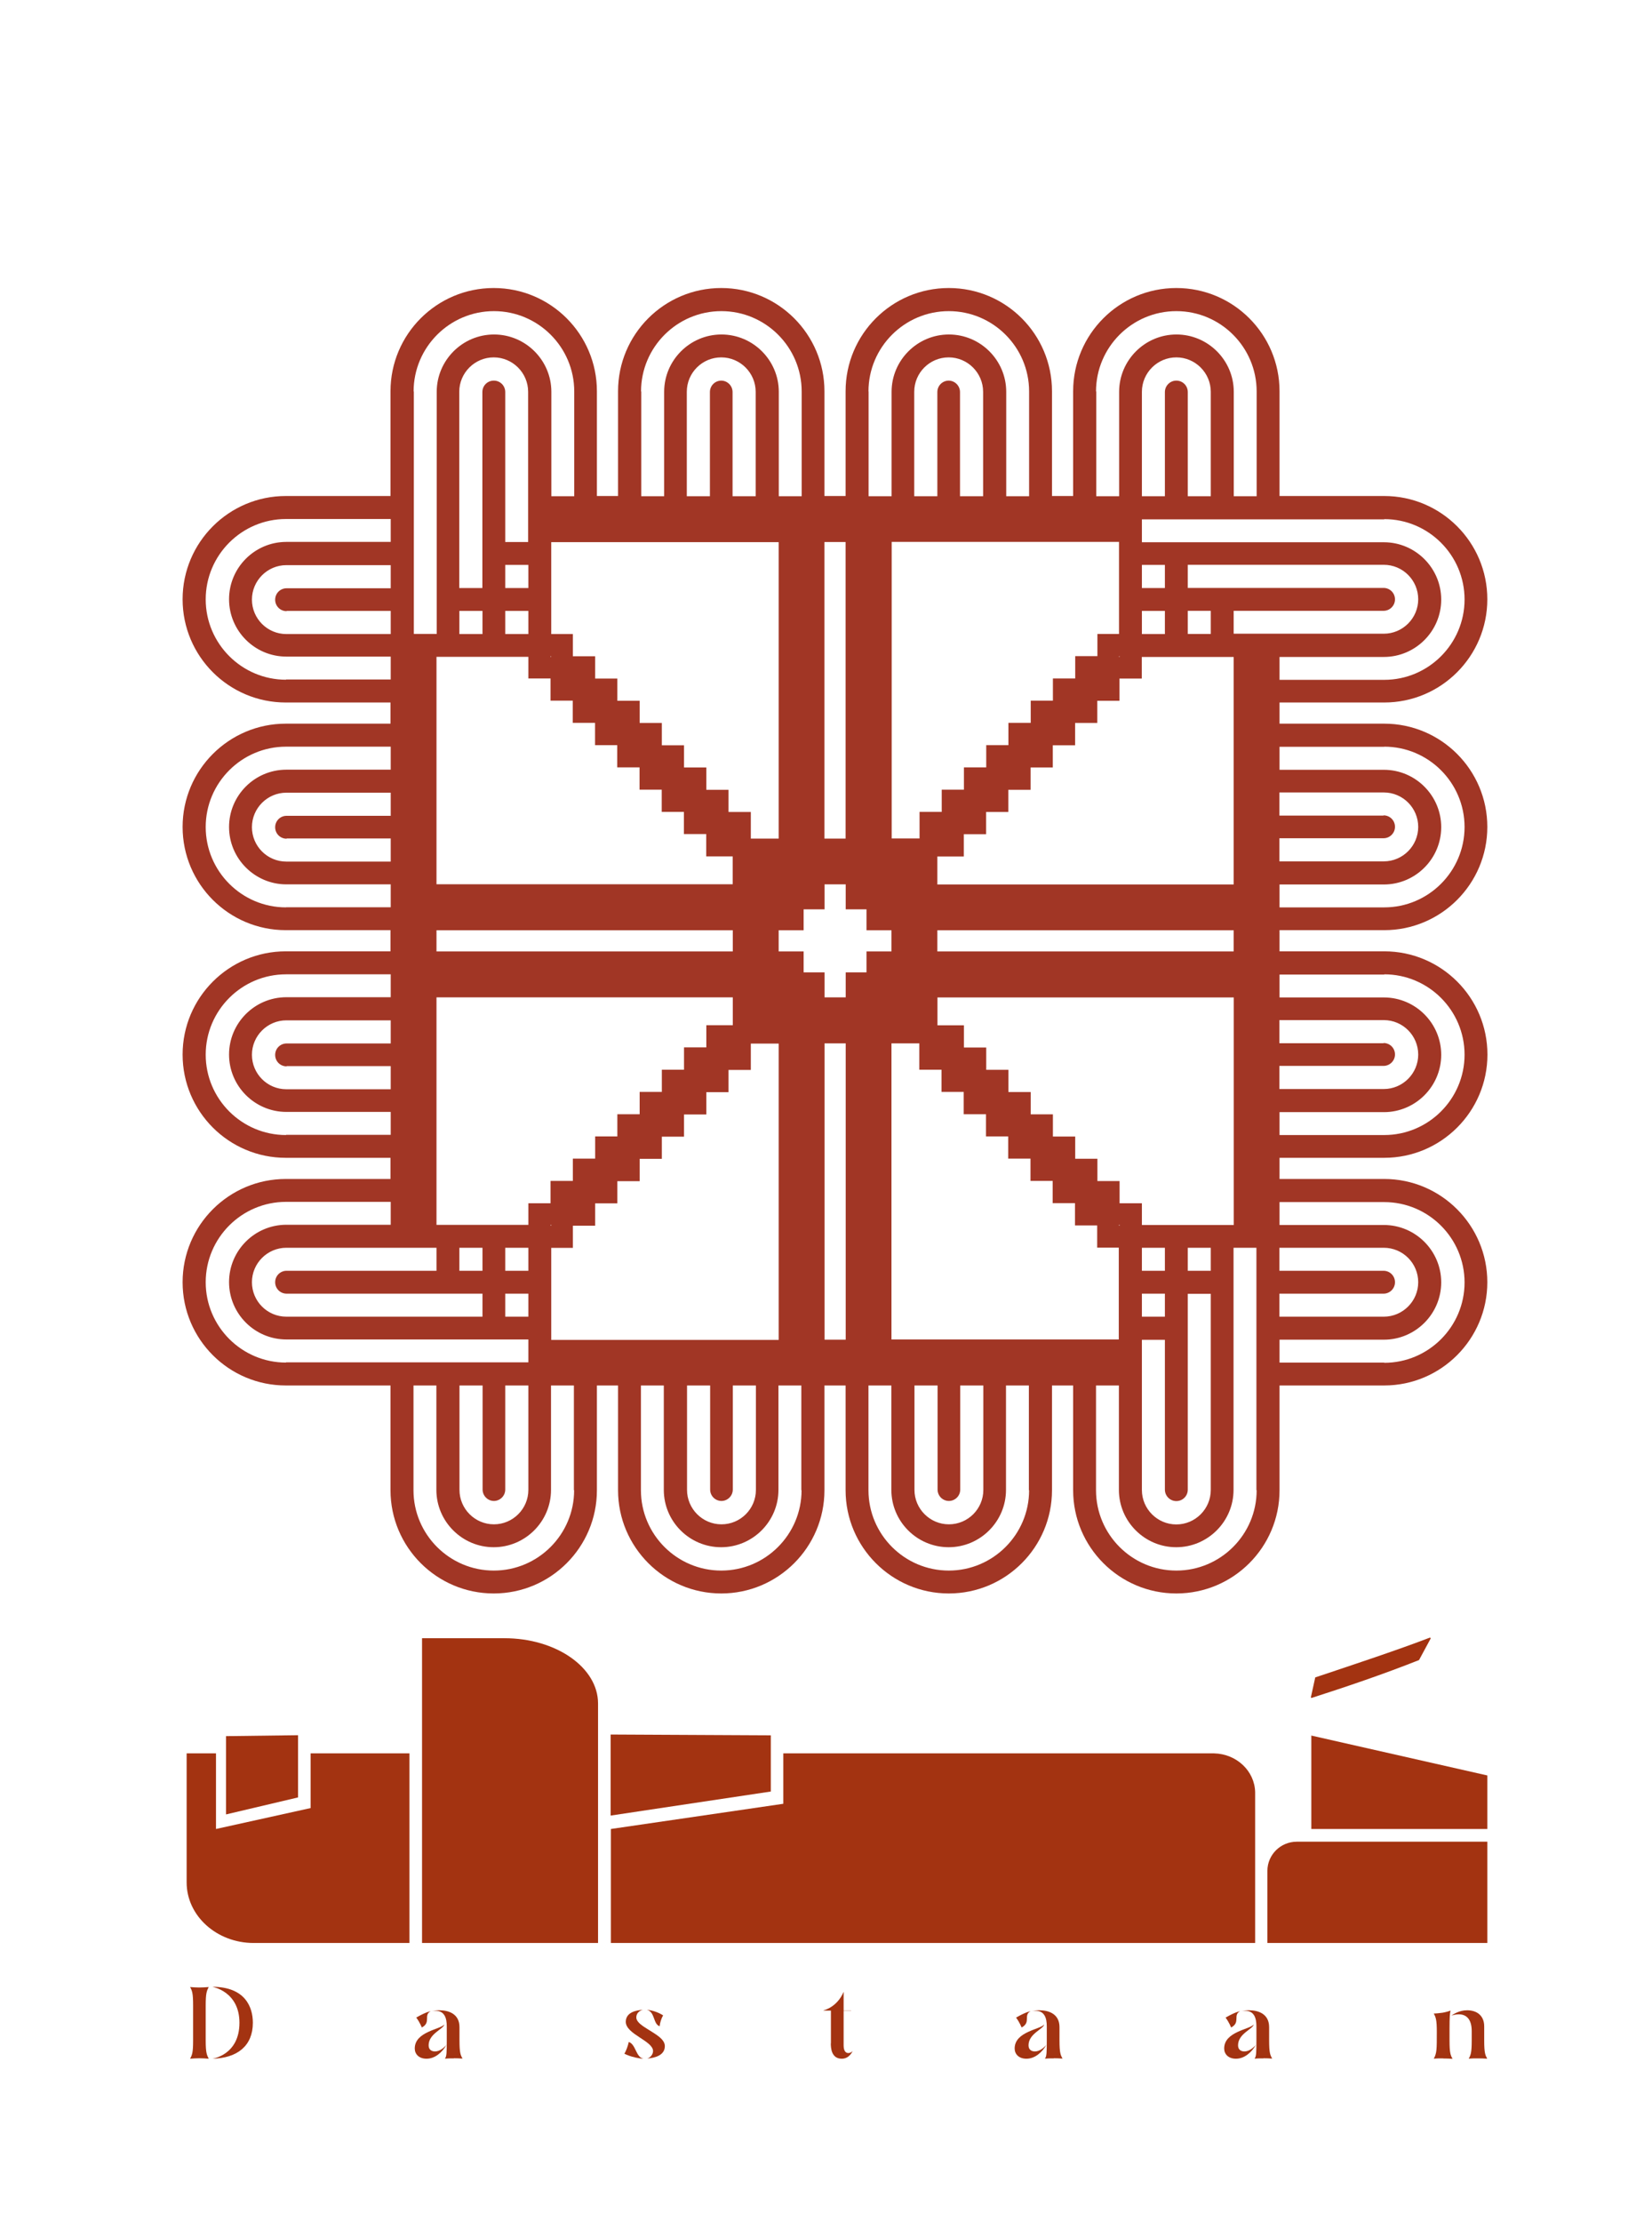 <svg xmlns="http://www.w3.org/2000/svg" id="Layer_1" data-name="Layer 1" viewBox="0 0 142.95 192.17"><defs><style>      .cls-1 {        fill: #a13625;      }      .cls-1, .cls-2 {        stroke-width: 0px;      }      .cls-2 {        fill: #a33311;      }    </style></defs><g><path class="cls-2" d="M17.24,178.02c-.28,0-.54.02-.79.04.18-.34.26-.54.26-1.58v-3.04c0-1.04-.08-1.25-.26-1.58.25.02.52.04.79.04.29,0,.57-.02.82-.04-.17.33-.26.54-.26,1.58v3.04c0,1.04.09,1.24.26,1.58-.25-.02-.53-.04-.82-.04ZM20.72,174.95c0-2.73-2.35-3.11-2.35-3.11,2.86,0,3.51,1.77,3.51,3.11,0,1.99-1.33,3.06-3.51,3.11,0,0,2.35-.3,2.35-3.11Z"></path><path class="cls-2" d="M35.89,177.17c0-1.47,2.26-1.65,2.55-2.07-.04.39-1.35.78-1.35,1.8,0,.4.28.53.55.53.41,0,.79-.32,1-.58-.37.66-1,1.21-1.73,1.21-.67,0-1.02-.41-1.02-.88ZM36.02,174.5c.84-.49,1.24-.55,1.24-.55-.64.35.07.96-.76,1.41,0,0-.16-.43-.48-.86ZM39.27,178.03c-.29,0-.53,0-.77.03.15-.2.16-.54.16-1.58v-1.22c0-.7-.18-1.35-1-1.35-.1,0-.2,0-.32.03.27-.06.44-.07.68-.07.82,0,1.74.32,1.74,1.46v1.14c0,1.08.09,1.26.26,1.58-.26-.02-.46-.03-.75-.03Z"></path><path class="cls-2" d="M54.94,177.94c-.37-.07-.67-.2-.91-.31.17-.29.31-.7.38-1.02.62.21.6,1.32,1.27,1.45-.19,0-.45-.05-.74-.11ZM56.51,177.4c0-.89-2.35-1.45-2.36-2.53,0-.83.91-1.01,1.49-1.04-.27.05-.58.27-.58.66,0,.27.25.52.59.76l.34.22c.76.48,1.54.89,1.54,1.5,0,.83-.93,1.03-1.52,1.07.28-.08.5-.36.5-.65ZM55.97,173.83c.56.04,1.1.28,1.41.48-.15.25-.28.66-.3.94-.57-.17-.39-1.26-1.11-1.42Z"></path><path class="cls-2" d="M71.9,176.73v-2.83h-.64v-.02s1.18-.26,1.74-1.61v1.61h.65v.02h-.65v3c0,.52.2.67.41.67.16,0,.3-.09.37-.18,0,0-.26.67-.94.67-.91,0-.95-.95-.95-1.33Z"></path><path class="cls-2" d="M87.8,177.17c0-1.47,2.26-1.65,2.55-2.07-.04.39-1.35.78-1.35,1.8,0,.4.28.53.55.53.41,0,.79-.32,1-.58-.37.66-1,1.21-1.73,1.21-.67,0-1.02-.41-1.02-.88ZM87.93,174.5c.84-.49,1.24-.55,1.24-.55-.64.35.07.96-.77,1.41,0,0-.16-.43-.48-.86ZM91.18,178.03c-.29,0-.53,0-.76.03.15-.2.16-.54.16-1.58v-1.22c0-.7-.18-1.35-1-1.35-.1,0-.2,0-.32.03.27-.06.44-.07.68-.07.82,0,1.74.32,1.74,1.46v1.14c0,1.08.09,1.26.26,1.58-.26-.02-.46-.03-.75-.03Z"></path><path class="cls-2" d="M105.93,177.17c0-1.47,2.26-1.65,2.55-2.07-.04.39-1.35.78-1.35,1.8,0,.4.28.53.55.53.41,0,.79-.32,1-.58-.37.66-1,1.21-1.73,1.21-.67,0-1.02-.41-1.02-.88ZM106.06,174.5c.84-.49,1.24-.55,1.24-.55-.64.35.07.96-.77,1.41,0,0-.16-.43-.48-.86ZM109.32,178.03c-.29,0-.53,0-.76.03.15-.2.16-.54.16-1.58v-1.22c0-.7-.18-1.35-1-1.35-.1,0-.2,0-.32.03.27-.06.44-.07.68-.07.82,0,1.74.32,1.74,1.46v1.14c0,1.08.09,1.26.26,1.58-.26-.02-.46-.03-.75-.03Z"></path><path class="cls-2" d="M124.86,178.03c-.29,0-.54,0-.79.03.26-.51.26-.77.26-2.33,0-1.04-.09-1.25-.26-1.58.2,0,.46-.03.77-.07.27-.05.55-.13.68-.18-.06.22-.09.54-.09,1.59v1c0,1.04.08,1.25.26,1.58-.26-.02-.53-.03-.82-.03ZM127.88,178.03c-.28,0-.54,0-.79.03.18-.33.26-.54.26-1.58v-.81c0-1-.44-1.45-1.12-1.45-.19,0-.41.04-.64.11.13-.08.64-.46,1.36-.46.88,0,1.48.49,1.48,1.39v1.22c0,1.08.09,1.26.26,1.58-.25-.02-.53-.03-.82-.03Z"></path></g><path class="cls-2" d="M108.61,155.1v12.95h-55.75v-9.86l14.92-2.18v-4.36h37.19s.05,0,.08,0c1.95.04,3.52,1.52,3.56,3.36,0,.03,0,.05,0,.08Z"></path><path class="cls-2" d="M51.75,147.33v20.72h-15.23v-26.36h7.13c4.47,0,8.1,2.53,8.1,5.65Z"></path><polygon class="cls-2" points="66.7 150.09 66.7 154.95 52.84 157.03 52.84 150.02 66.7 150.09"></polygon><path class="cls-2" d="M128.7,168.05h-19.03v-6.24c0-1.39,1.14-2.52,2.54-2.52h16.49v8.76Z"></path><polygon class="cls-2" points="113.47 150.11 128.7 153.56 128.7 158.19 113.47 158.19 113.47 150.11"></polygon><path class="cls-2" d="M123.75,141.63c-2.73,1.05-6.41,2.27-9.94,3.45l-.38,1.73.05.05c3.05-.98,6.21-2.05,9.31-3.28l1.01-1.87-.05-.08Z"></path><path class="cls-2" d="M35.43,151.66v16.39h-13.48c-3.2,0-5.8-2.35-5.8-5.24v-11.16h2.54v6.54l8.19-1.81v-4.73h8.55Z"></path><polygon class="cls-2" points="25.79 150.08 25.79 155.46 19.56 156.93 19.56 150.16 25.79 150.08"></polygon><path class="cls-1" d="M119.78,101.97h-9.06v-1.83h9.06c4.92,0,8.93-4,8.93-8.93s-4-8.93-8.93-8.93h-9.06v-1.83h9.06c4.92,0,8.92-4,8.92-8.93s-4-8.93-8.92-8.93h-9.06v-1.83h9.06c4.92,0,8.92-4,8.92-8.93s-4-8.93-8.92-8.93h-9.06v-9.06c0-4.93-4-8.93-8.93-8.93s-8.93,4-8.93,8.93v9.06h-1.83v-9.06c0-4.93-4-8.93-8.93-8.93s-8.93,4-8.93,8.93v9.06h-1.83v-9.06c0-4.92-4-8.93-8.93-8.93s-8.93,4-8.93,8.93v9.06h-1.83v-9.06c0-4.93-4-8.93-8.93-8.93s-8.93,4-8.93,8.93v9.06h-9.06c-4.92,0-8.93,4-8.93,8.93s4,8.93,8.93,8.93h9.06v1.83h-9.06c-4.92,0-8.93,4-8.93,8.93s4,8.93,8.93,8.93h9.06v1.83h-9.06c-4.92,0-8.93,4-8.93,8.93s4,8.93,8.93,8.93h9.06v1.83h-9.06c-4.92,0-8.93,4-8.93,8.93s4,8.93,8.93,8.93h9.06v9.06c0,4.92,4,8.93,8.93,8.93s8.93-4,8.93-8.93v-9.06h1.83v9.06c0,4.92,4.01,8.93,8.93,8.93s8.93-4,8.93-8.93v-9.06h1.83v9.06c0,4.92,4,8.93,8.93,8.93s8.93-4,8.93-8.93v-9.06h1.83v9.06c0,4.92,4,8.93,8.93,8.93s8.93-4,8.93-8.93v-9.06h9.06c4.92,0,8.92-4.01,8.92-8.93s-4-8.93-8.92-8.93ZM119.78,84.27c3.83,0,6.95,3.12,6.95,6.95s-3.12,6.95-6.95,6.95h-9.06v-1.98h9.03c2.73,0,4.96-2.23,4.96-4.96s-2.23-4.96-4.96-4.96h-9.03v-1.98h9.06ZM119.72,90.23h-9.01v-2h9.03c1.65,0,2.98,1.34,2.98,2.98s-1.34,2.98-2.98,2.98h-9.03v-2h9.01c.54,0,.99-.44.99-.99s-.44-.99-.99-.99ZM119.78,64.58c3.83,0,6.95,3.12,6.95,6.95s-3.12,6.95-6.95,6.95h-9.06v-1.98h9.03c2.73,0,4.96-2.23,4.96-4.96s-2.23-4.96-4.96-4.96h-9.03v-1.99h9.06ZM119.72,70.54h-9.01v-2h9.03c1.65,0,2.98,1.34,2.98,2.98s-1.34,2.98-2.98,2.98h-9.03v-2h9.01c.54,0,.99-.44.99-.99s-.44-.99-.99-.99ZM119.78,44.9c3.83,0,6.95,3.12,6.95,6.95s-3.12,6.95-6.95,6.95h-9.06v-1.98h9.03c2.73,0,4.96-2.23,4.96-4.96s-2.23-4.96-4.96-4.96h-20.94v-1.98h20.97ZM100.8,111.89v1.99h-1.99v-1.99h1.99ZM98.81,109.91v-1.99h1.99v1.99h-1.99ZM100.8,115.87v12.97c0,.54.44.99.99.99s.99-.44.99-.99v-16.94h1.99v16.97c0,1.64-1.34,2.98-2.98,2.98s-2.98-1.34-2.98-2.98v-12.99h1.99ZM102.78,109.91v-1.99h1.99v1.99h-1.99ZM98.81,105.94v-1.87h-1.93v-1.92h-1.92v-1.93h-1.92v-1.92h-1.93v-1.92h-1.92v-1.93h-1.93v-1.92h-1.92v-1.93h-1.93v-1.92h-2.29v-2.41h25.64v19.68h-7.95ZM96.88,105.94v.06h-.05v-.06h.05ZM81.11,82.29v-1.83h25.64v1.83h-25.64ZM81.11,76.49v-2.41h2.29v-1.93h1.93v-1.92h1.92v-1.92h1.93v-1.93h1.92v-1.92h1.93v-1.93h1.92v-1.92h1.92v-1.92h1.93v-1.87h7.95v19.68h-25.64ZM96.83,56.81v-.05h.05v.05h-.05ZM100.8,52.84v2h-1.99v-2h1.99ZM98.81,50.86v-2h1.99v2h-1.99ZM104.77,54.83h-1.99v-2h1.99v2ZM101.79,32.92c-.54,0-.99.44-.99.99v9.01h-1.99v-9.03c0-1.64,1.34-2.98,2.98-2.98s2.98,1.34,2.98,2.98v9.03h-1.99v-9.01c0-.55-.44-.99-.99-.99ZM94.84,33.86c0-3.83,3.12-6.95,6.95-6.95s6.95,3.12,6.95,6.95v9.06h-1.98v-9.03c0-2.73-2.23-4.96-4.96-4.96s-4.96,2.23-4.96,4.96v9.03h-1.98v-9.06ZM96.83,46.88v7.95h-1.87v1.92h-1.92v1.93h-1.93v1.92h-1.92v1.92h-1.93v1.93h-1.92v1.92h-1.93v1.93h-1.92v1.92h-1.92v2.3h-2.41v-25.65h19.68ZM82.1,32.92c-.55,0-.99.44-.99.99v9.01h-2v-9.03c0-1.65,1.34-2.98,2.98-2.98s2.98,1.34,2.98,2.98v9.03h-2v-9.01c0-.54-.44-.99-.99-.99ZM75.15,33.86c0-3.83,3.12-6.95,6.95-6.95s6.95,3.12,6.95,6.95v9.06h-1.98v-9.03c0-2.73-2.23-4.96-4.96-4.96s-4.96,2.23-4.96,4.96v9.03h-1.99v-9.06ZM71.34,46.88h1.83v25.65h-1.83v-25.65ZM55.47,33.86c0-3.83,3.12-6.95,6.95-6.95s6.95,3.12,6.95,6.95v9.06h-1.98v-9.03c0-2.73-2.23-4.96-4.96-4.96s-4.96,2.23-4.96,4.96v9.03h-1.98v-9.06ZM62.42,32.92c-.55,0-.99.44-.99.99v9.01h-2v-9.03c0-1.65,1.34-2.98,2.98-2.98s2.98,1.34,2.98,2.98v9.03h-2v-9.01c0-.54-.44-.99-.99-.99ZM67.38,46.88v25.65h-2.41v-2.3h-1.93v-1.92h-1.92v-1.93h-1.93v-1.92h-1.92v-1.93h-1.92v-1.92h-1.93v-1.92h-1.92v-1.93h-1.93v-1.92h-1.87v-7.95h19.68ZM47.64,102.15v1.92h-1.92v1.87h-7.95v-19.68h25.64v2.41h-2.29v1.92h-1.93v1.93h-1.92v1.92h-1.92v1.93h-1.93v1.92h-1.92v1.92h-1.93v1.93h-1.92ZM47.7,105.94v.06h-.05v-.06h.05ZM43.72,109.91v-1.99h2v1.99h-2ZM45.72,111.89v1.99h-2v-1.99h2ZM41.75,107.92v1.99h-2v-1.99h2ZM37.77,82.29v-1.83h25.64v1.83h-25.64ZM37.77,76.49v-19.68h7.95v1.87h1.92v1.92h1.92v1.92h1.93v1.93h1.92v1.92h1.93v1.93h1.92v1.92h1.92v1.92h1.93v1.93h2.29v2.41h-25.64ZM43.72,50.86v-2h2v2h-2ZM45.72,52.84v2h-2v-2h2ZM43.72,46.88v-12.97c0-.55-.44-.99-.99-.99s-.99.44-.99.99v16.95h-2v-16.97c0-1.64,1.34-2.98,2.98-2.98s2.98,1.34,2.98,2.98v12.99h-2ZM41.75,52.84v2h-2v-2h2ZM47.64,56.81v-.05h.05v.05h-.05ZM35.79,33.86c0-3.83,3.12-6.95,6.95-6.95s6.95,3.12,6.95,6.95v9.06h-1.98v-9.03c0-2.73-2.23-4.96-4.96-4.96s-4.96,2.23-4.96,4.96v20.94h-1.98v-20.97ZM24.75,58.79c-3.83,0-6.95-3.12-6.95-6.95s3.12-6.95,6.95-6.95h9.06v1.98h-9.03c-2.74,0-4.96,2.23-4.96,4.96s2.22,4.96,4.96,4.96h9.03v1.98h-9.06ZM24.8,52.84h9.01v2h-9.03c-1.65,0-2.98-1.34-2.98-2.98s1.34-2.98,2.98-2.98h9.03v2h-9.01c-.55,0-.99.44-.99.99s.44.99.99.99ZM24.75,78.48c-3.83,0-6.95-3.12-6.95-6.95s3.12-6.95,6.95-6.95h9.06v1.99h-9.03c-2.74,0-4.96,2.23-4.96,4.96s2.23,4.96,4.96,4.96h9.03v1.98h-9.06ZM24.8,72.52h9.01v2h-9.03c-1.65,0-2.98-1.34-2.98-2.98s1.34-2.98,2.98-2.98h9.03v2h-9.01c-.55,0-.99.44-.99.99s.44.99.99.99ZM24.75,98.17c-3.83,0-6.95-3.12-6.95-6.95s3.12-6.95,6.95-6.95h9.06v1.98h-9.03c-2.74,0-4.96,2.23-4.96,4.96s2.23,4.96,4.96,4.96h9.03v1.98h-9.06ZM24.8,92.21h9.01v2h-9.03c-1.65,0-2.98-1.34-2.98-2.98s1.34-2.98,2.98-2.98h9.03v2h-9.01c-.55,0-.99.44-.99.99s.44.99.99.99ZM37.77,107.92v1.99h-12.97c-.55,0-.99.44-.99.99s.44.99.99.99h16.95v1.99h-16.97c-1.65,0-2.98-1.34-2.98-2.98s1.34-2.98,2.98-2.98h12.99ZM24.75,117.85c-3.83,0-6.95-3.12-6.95-6.95s3.12-6.95,6.95-6.95h9.06v1.98h-9.03c-2.74,0-4.96,2.23-4.96,4.96s2.22,4.96,4.96,4.96h20.94v1.98h-20.97ZM42.73,129.82c.54,0,.99-.44.99-.99v-9h2v9.03c0,1.64-1.34,2.98-2.98,2.98s-2.98-1.34-2.98-2.98v-9.03h2v9c0,.54.44.99.99.99ZM49.68,128.89c0,3.83-3.12,6.95-6.95,6.95s-6.95-3.12-6.95-6.95v-9.06h1.98v9.03c0,2.73,2.23,4.96,4.96,4.96s4.96-2.23,4.96-4.96v-9.03h1.98v9.06ZM47.7,115.87v-7.94h1.87v-1.92h1.93v-1.93h1.92v-1.92h1.93v-1.93h1.92v-1.92h1.92v-1.92h1.93v-1.93h1.92v-1.92h1.93v-2.28h2.41v25.63h-19.68ZM62.42,129.82c.54,0,.99-.44.99-.99v-9h2v9.03c0,1.65-1.34,2.98-2.98,2.98s-2.98-1.34-2.98-2.98v-9.03h2v9c0,.55.44.99.99.99ZM69.36,128.89c0,3.83-3.12,6.95-6.95,6.95s-6.95-3.12-6.95-6.95v-9.06h1.98v9.03c0,2.74,2.23,4.96,4.96,4.96s4.96-2.23,4.96-4.96v-9.03h1.98v9.06ZM73.18,115.87h-1.83v-25.63h1.83v25.63ZM74.98,84.1h-1.8v2.16h-1.83v-2.16h-1.81v-1.81h-2.16v-1.83h2.16v-1.81h1.81v-2.16h1.83v2.16h1.8v1.81h2.16v1.83h-2.16v1.81ZM89.05,128.89c0,3.83-3.12,6.95-6.95,6.95s-6.95-3.12-6.95-6.95v-9.06h1.98v9.03c0,2.74,2.23,4.96,4.96,4.96s4.96-2.23,4.96-4.96v-9.03h1.98v9.06ZM82.1,129.82c.55,0,.99-.44.99-.99v-9h2v9.03c0,1.65-1.34,2.98-2.98,2.98s-2.98-1.34-2.98-2.98v-9.03h2v9c0,.55.44.99.99.99ZM77.14,115.87v-25.63h2.41v2.28h1.92v1.92h1.92v1.93h1.93v1.92h1.92v1.92h1.93v1.93h1.92v1.92h1.93v1.93h1.92v1.92h1.87v7.94h-19.68ZM108.74,128.89c0,3.83-3.12,6.95-6.95,6.95s-6.95-3.12-6.95-6.95v-9.06h1.98v9.03c0,2.73,2.23,4.96,4.96,4.96s4.96-2.23,4.96-4.96v-20.94h1.98v20.97ZM110.57,62.63v-.02h.01s0,.01-.01.02ZM106.75,54.83v-2h12.97c.54,0,.99-.44.99-.99s-.44-.99-.99-.99h-16.94v-2h16.96c1.65,0,2.98,1.34,2.98,2.98s-1.34,2.98-2.98,2.98h-12.99ZM119.72,109.91h-9.01v-1.99h9.03c1.65,0,2.98,1.34,2.98,2.98s-1.34,2.98-2.98,2.98h-9.03v-1.99h9.01c.54,0,.99-.44.99-.99s-.44-.99-.99-.99ZM119.78,117.85h-9.06v-1.98h9.03c2.73,0,4.96-2.23,4.96-4.96s-2.23-4.96-4.96-4.96h-9.03v-1.98h9.06c3.83,0,6.95,3.12,6.95,6.95s-3.12,6.95-6.95,6.95Z"></path></svg>